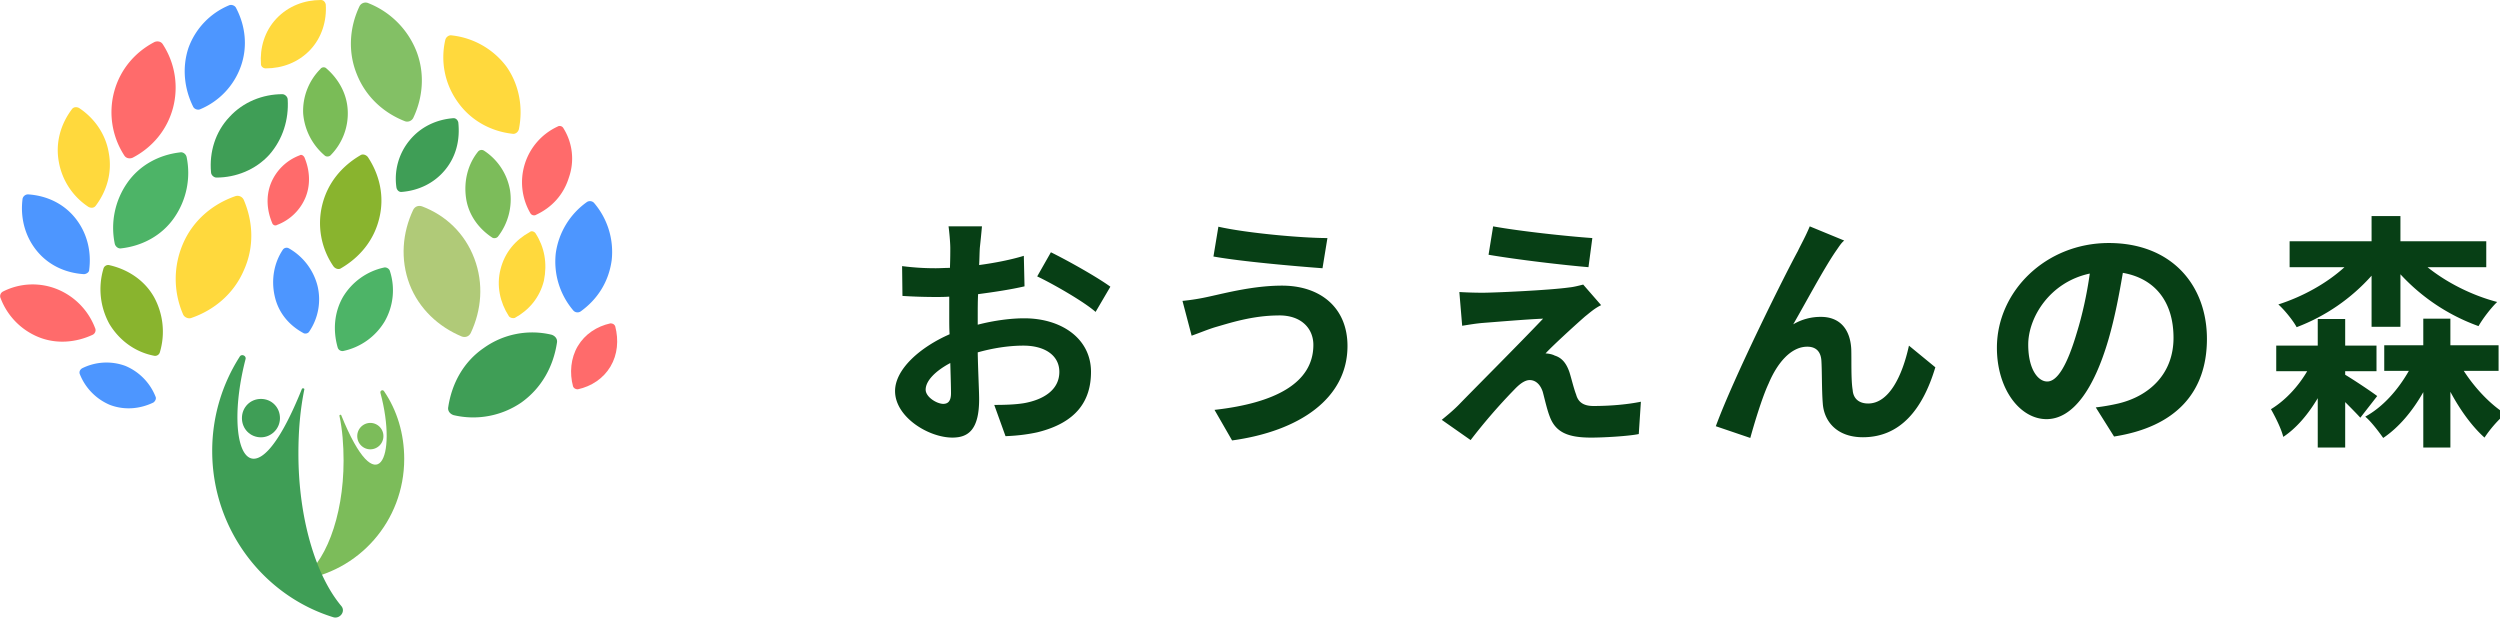 <svg width="162" height="41" fill="none" xmlns="http://www.w3.org/2000/svg"><g clip-path="url(#clip0_124_984)"><path d="M23.997 29.116a.851.851 0 00.848-.856.851.851 0 00-.848-.855.851.851 0 00-.847.855c0 .473.38.856.847.856z" fill="#7CBC5A"/><path d="M24.883 25.345c-.077-.117-.27-.039-.23.117 1.116 4.159-.193 7.269-2.543 1.438 0-.039-.116-.039-.116.039.193.894.27 1.904.27 2.915 0 3.693-1.233 6.803-2.889 7.736 3.852-.506 6.818-3.81 6.818-7.852 0-1.633-.462-3.15-1.31-4.393z" fill="#7CBC5A"/><path d="M22.11 39.261c-1.656-1.982-2.773-5.675-2.773-9.873 0-1.477.115-2.838.385-4.16 0-.077-.116-.077-.154-.039-3.274 8.164-5.162 3.927-3.66-1.904.077-.233-.27-.389-.385-.156a11.314 11.314 0 00-1.772 6.103c0 5.054 3.313 9.369 7.858 10.768.424.117.81-.389.5-.739z" fill="#3F9E56"/><path d="M16.91 28.338c.655 0 1.232-.544 1.232-1.244s-.539-1.244-1.232-1.244c-.694 0-1.233.545-1.233 1.244 0 .7.54 1.244 1.233 1.244z" fill="#3F9E56"/><path d="M23.843 10.185c-.115-.156-.346-.234-.5-.117-1.195.7-2.119 1.788-2.466 3.226a4.935 4.935 0 00.732 3.965c.116.156.347.234.5.117 1.195-.7 2.12-1.788 2.466-3.226.347-1.4.039-2.8-.732-3.965z" fill="#89B42E"/><path d="M27.349 13.372c-.232-.078-.463 0-.578.233-.694 1.478-.848 3.188-.231 4.82.616 1.594 1.887 2.76 3.39 3.383.23.077.462 0 .577-.234.693-1.477.848-3.187.231-4.82-.616-1.633-1.849-2.799-3.39-3.382z" fill="#B0CA78"/><path d="M5.123 6.997c-.154-.078-.347-.078-.462.078-.732.972-1.079 2.177-.848 3.42a4.401 4.401 0 001.926 2.916c.154.078.347.078.463-.078.731-.972 1.078-2.177.847-3.42-.193-1.206-.924-2.255-1.926-2.916z" fill="#FFD93D"/><path d="M5.316 23.868c-.116.078-.193.194-.154.35a3.598 3.598 0 001.964 2.021c.924.35 1.926.272 2.812-.155.115-.078.192-.234.154-.35a3.599 3.599 0 00-1.964-2.022 3.533 3.533 0 00-2.812.156z" fill="#4D96FF"/><path d="M15.793 12.945a.446.446 0 00-.54-.234c-1.463.506-2.734 1.555-3.39 3.071a5.755 5.755 0 000 4.587c.078.195.348.311.54.233 1.464-.505 2.735-1.554 3.39-3.07.693-1.517.616-3.15 0-4.587z" fill="#FFD93D"/><path d="M7.088 17.182a.32.32 0 00-.386.233 4.665 4.665 0 00.386 3.576c.654 1.089 1.694 1.827 2.888 2.06a.32.32 0 00.386-.233 4.665 4.665 0 00-.386-3.576c-.616-1.088-1.694-1.788-2.889-2.06z" fill="#89B42E"/><path d="M8.05 10.068c.116.194.347.233.54.155 1.27-.66 2.234-1.788 2.619-3.226a5.147 5.147 0 00-.655-4.12c-.115-.195-.347-.234-.54-.156-1.27.66-2.233 1.788-2.618 3.227a5.147 5.147 0 00.654 4.12z" fill="#FF6B6B"/><path d="M31.894 15.394c.115.077.308.038.385-.078a3.941 3.941 0 00.77-2.993 3.838 3.838 0 00-1.694-2.566.297.297 0 00-.386.078c-.655.816-.924 1.905-.77 2.993.154 1.088.809 1.982 1.695 2.566z" fill="#7CBC5A"/><path d="M21.031 10.068c.116.117.309.078.386 0a3.856 3.856 0 001.117-2.877c-.039-1.088-.578-2.06-1.387-2.76-.116-.116-.308-.077-.385.04a3.855 3.855 0 00-1.117 2.876 3.986 3.986 0 001.386 2.721z" fill="#7ABC57"/><path d="M36.516 8.319c-.077-.156-.27-.195-.385-.117a3.972 3.972 0 00-2.119 2.41 3.985 3.985 0 00.347 3.188c.077.155.27.194.385.116 1.002-.466 1.772-1.282 2.119-2.41a3.7 3.7 0 00-.347-3.187z" fill="#FF6B6B"/><path d="M23.843.194a.441.441 0 00-.539.195c-.655 1.36-.77 2.954-.193 4.392.578 1.478 1.734 2.527 3.12 3.071.193.078.424 0 .54-.194.654-1.36.77-2.954.192-4.393a5.529 5.529 0 00-3.12-3.07z" fill="#83C065"/><path d="M39.867 21.147c-.038-.117-.154-.195-.308-.195-.886.195-1.656.7-2.118 1.477-.463.778-.54 1.75-.309 2.605.039.117.154.194.309.194.885-.194 1.656-.7 2.118-1.477.462-.777.54-1.71.308-2.604z" fill="#FF6B6B"/><path d="M34.706 15.121c-.077-.116-.27-.194-.386-.077-.924.505-1.617 1.321-1.887 2.41-.27 1.05-.038 2.138.54 3.032.076.116.269.155.385.116.924-.505 1.617-1.321 1.887-2.41.231-1.127.038-2.176-.54-3.07z" fill="#FFD93D"/><path d="M21.879 22.507a.32.32 0 00.385.233 4.122 4.122 0 002.658-1.904 4.05 4.05 0 00.346-3.265c-.038-.156-.23-.273-.385-.234a4.123 4.123 0 00-2.657 1.905c-.578 1.01-.655 2.177-.347 3.265z" fill="#4DB467"/><path d="M19.645 21.574c.115.078.308.04.385-.077a3.717 3.717 0 00.54-2.994 3.903 3.903 0 00-1.85-2.41.297.297 0 00-.385.078c-.578.855-.77 1.944-.54 2.993.232 1.089.925 1.905 1.85 2.41z" fill="#4D96FF"/><path d="M13.674 11.156c0 .195.193.35.347.35 1.271 0 2.542-.505 3.428-1.477.886-1.01 1.271-2.293 1.194-3.576 0-.195-.192-.35-.346-.35-1.272 0-2.543.505-3.429 1.477-.924.972-1.31 2.294-1.194 3.576z" fill="#3F9E56"/><path d="M1.81 12.595a.37.37 0 00-.346.272c-.154 1.166.115 2.371.886 3.343.77.972 1.887 1.477 3.081 1.555.154 0 .347-.117.347-.272.154-1.166-.116-2.371-.886-3.343s-1.888-1.478-3.082-1.555z" fill="#4D96FF"/><path d="M7.434 15.782c.039.195.231.35.424.311 1.348-.155 2.62-.816 3.428-1.982a5.092 5.092 0 00.809-3.926c-.039-.195-.231-.35-.424-.311-1.348.155-2.619.816-3.428 1.982a5.094 5.094 0 00-.809 3.926z" fill="#4DB467"/><path d="M29.698 7.93c-.038-.155-.154-.272-.308-.272-1.079.078-2.119.544-2.85 1.438a3.904 3.904 0 00-.848 3.071c.039.156.154.272.308.272 1.079-.078 2.119-.544 2.85-1.438.733-.894.964-1.983.848-3.071z" fill="#3F9E56"/><path d="M29.274 2.293c-.192-.038-.385.117-.423.311a4.969 4.969 0 00.809 4.004c.847 1.205 2.157 1.905 3.543 2.06.193.04.386-.116.424-.31.27-1.36.039-2.838-.809-4.043a5.138 5.138 0 00-3.544-2.022z" fill="#FFD93D"/><path d="M19.722 10.185c-.077-.117-.193-.195-.308-.117a3.228 3.228 0 00-1.85 1.788c-.346.855-.269 1.788.078 2.605.038.116.192.194.308.116a3.228 3.228 0 001.849-1.788c.346-.855.27-1.788-.077-2.604z" fill="#FF6B6B"/><path d="M21.108.272C21.07.117 20.954 0 20.8 0c-1.078 0-2.118.389-2.889 1.205-.77.816-1.078 1.905-1.001 2.954 0 .156.154.272.308.272 1.079 0 2.119-.388 2.889-1.205.732-.777 1.079-1.865 1.001-2.954z" fill="#FFD93D"/><path d="M.193 18.892c-.154.078-.231.272-.154.428a4.4 4.4 0 002.465 2.526c1.155.467 2.427.35 3.505-.155.154-.078.231-.272.154-.428a4.4 4.4 0 00-2.465-2.526 4.24 4.24 0 00-3.505.155z" fill="#FF6B6B"/><path d="M38.519 13.178a.363.363 0 00-.5-.078 4.893 4.893 0 00-2.004 3.304 4.88 4.88 0 001.117 3.693.363.363 0 00.501.078c1.079-.777 1.81-1.905 2.003-3.304a4.88 4.88 0 00-1.117-3.693z" fill="#4D96FF"/><path d="M29.043 26.395c-.038.233.116.427.347.505a5.521 5.521 0 004.391-.816c1.31-.933 2.08-2.333 2.311-3.888.039-.233-.115-.427-.346-.505a5.39 5.39 0 00-4.392.855c-1.31.894-2.08 2.294-2.31 3.849z" fill="#3F9E56"/><path d="M12.519 6.92c.077.155.308.233.462.155a4.726 4.726 0 002.62-2.76c.461-1.283.307-2.643-.309-3.81-.077-.155-.308-.233-.462-.155a4.727 4.727 0 00-2.62 2.76c-.423 1.283-.27 2.643.309 3.81z" fill="#4D96FF"/><path d="M63.357 21.04c1.072-.276 2.143-.414 3.01-.414 2.416 0 4.33 1.311 4.33 3.474 0 1.886-.957 3.29-3.464 3.91-.73.162-1.437.23-2.075.254l-.73-2.025c.707 0 1.391-.023 1.938-.115 1.277-.23 2.28-.874 2.28-2.024 0-1.082-.957-1.703-2.325-1.703-.958 0-1.983.161-2.964.437.023 1.266.091 2.485.091 3.037 0 1.979-.706 2.485-1.732 2.485-1.55 0-3.716-1.335-3.716-3.014 0-1.403 1.596-2.83 3.533-3.681-.022-.368-.022-.736-.022-1.104v-1.335c-.297.023-.593.023-.844.023a34.23 34.23 0 01-2.188-.069l-.023-1.932c.912.115 1.596.138 2.188.138.274 0 .593-.023.912-.023.023-.552.023-1.035.023-1.288 0-.346-.068-1.105-.114-1.404h2.166a70.24 70.24 0 01-.137 1.38c-.023.346-.023.737-.046 1.128 1.026-.138 2.075-.345 2.896-.598l.045 1.978c-.889.207-1.96.368-3.009.506-.023.483-.023.967-.023 1.427v.552zm-1.732 4.44c0-.391-.023-1.127-.046-1.956-.957.507-1.596 1.15-1.596 1.726 0 .483.73.92 1.14.92.274 0 .502-.138.502-.69zm6.474-9.133c1.208.598 3.032 1.633 3.853 2.231l-.958 1.634c-.752-.668-2.804-1.84-3.784-2.301l.889-1.564zm14.75 4.095c-1.733 0-3.283.529-4.104.759-.456.138-1.071.391-1.527.552l-.593-2.255a13.951 13.951 0 001.71-.276c1.162-.253 2.918-.713 4.742-.713 2.484 0 4.24 1.427 4.24 3.911 0 3.405-3.123 5.522-7.478 6.12L78.7 26.56c3.899-.437 6.406-1.725 6.406-4.21 0-1.058-.775-1.932-2.257-1.91zm3.168-5.016l-.319 1.956c-1.846-.138-5.266-.437-7.067-.76l.32-1.932c1.823.414 5.402.736 7.066.736zm16.688 5.085c-.707.62-2.189 1.978-2.554 2.392.137 0 .433.046.593.138.456.138.752.483.957 1.082.137.437.274 1.035.434 1.45.136.505.501.735 1.117.735 1.208 0 2.279-.115 3.077-.276l-.137 2.094c-.661.138-2.279.23-3.077.23-1.482 0-2.303-.322-2.69-1.358-.182-.46-.342-1.196-.456-1.61-.182-.552-.524-.76-.843-.76-.32 0-.662.254-1.026.645a37.197 37.197 0 00-2.804 3.244l-1.87-1.311c.274-.23.684-.553 1.094-.967.798-.828 4.013-4.049 5.472-5.59-1.117.046-2.987.207-3.898.276-.548.046-1.026.138-1.345.184l-.183-2.186c.365.023.935.046 1.505.046.752 0 4.331-.16 5.63-.345.274-.023.707-.138.89-.184l1.162 1.334c-.433.208-.752.507-1.048.737zm.478-5.085l-.25 1.887c-1.642-.138-4.583-.483-6.475-.805l.297-1.84c1.778.321 4.787.643 6.428.758zm15.776.852c-.775 1.127-1.961 3.359-2.759 4.739a3.48 3.48 0 011.801-.483c1.186 0 1.892.759 1.961 2.093.023.713-.023 1.979.091 2.646.046.621.479.874 1.003.874 1.345 0 2.211-1.771 2.644-3.75l1.71 1.404c-.82 2.737-2.279 4.532-4.696 4.532-1.71 0-2.53-1.058-2.599-2.209-.068-.851-.045-2.14-.091-2.784-.046-.552-.342-.874-.912-.874-1.071 0-1.96 1.081-2.508 2.393-.433.92-.957 2.692-1.185 3.52l-2.234-.76c1.163-3.174 4.491-9.846 5.312-11.341.205-.437.501-.944.775-1.61l2.234.92c-.205.16-.365.437-.547.69zM135.806 26.4a13.516 13.516 0 001.459-.253c2.028-.483 3.579-1.932 3.579-4.256 0-2.323-1.186-3.842-3.283-4.21-.228 1.334-.502 2.83-.935 4.325-.934 3.198-2.302 5.154-4.012 5.154-1.71 0-3.214-1.933-3.214-4.625 0-3.658 3.168-6.787 7.249-6.787 4.081 0 6.36 2.738 6.36 6.212 0 3.474-2.029 5.706-6.018 6.327l-1.185-1.887zm-1.231-4.831c.364-1.173.661-2.53.843-3.842-2.599.552-3.989 2.853-3.989 4.601 0 1.61.638 2.393 1.231 2.393.638 0 1.276-.99 1.915-3.152zm17.393 2.715c.616.368 1.779 1.15 2.075 1.38l-1.094 1.403c-.228-.253-.616-.644-.981-1.012V29h-1.778v-3.198c-.615 1.035-1.367 1.933-2.234 2.508-.137-.552-.524-1.311-.798-1.795.912-.552 1.756-1.449 2.348-2.461H147.5v-1.657h2.69v-1.725h1.778v1.725h2.029v1.657h-2.029v.23zm1.71-6.419a12.372 12.372 0 01-4.855 3.336c-.251-.46-.798-1.127-1.186-1.473 1.573-.506 3.123-1.357 4.286-2.415h-3.556v-1.68h5.311V14h1.87v1.633h5.562v1.68h-3.807c1.231.99 2.85 1.817 4.514 2.255-.388.368-.935 1.08-1.209 1.564a12.725 12.725 0 01-5.06-3.359v3.405h-1.87v-3.313zm5.973 6.166c.73 1.127 1.71 2.162 2.69 2.783a7.93 7.93 0 00-1.345 1.542c-.798-.713-1.573-1.772-2.211-2.968V29h-1.756v-3.589c-.706 1.242-1.595 2.3-2.598 2.968-.274-.391-.776-1.058-1.163-1.38 1.14-.622 2.12-1.726 2.827-2.968h-1.596v-1.657h2.53V20.65h1.756v1.725h3.123v1.657h-2.257z" fill="#073F15"/></g><defs><clipPath id="clip0_124_984"><path fill="#fff" d="M0 0h162v41H0z"/></clipPath></defs></svg>